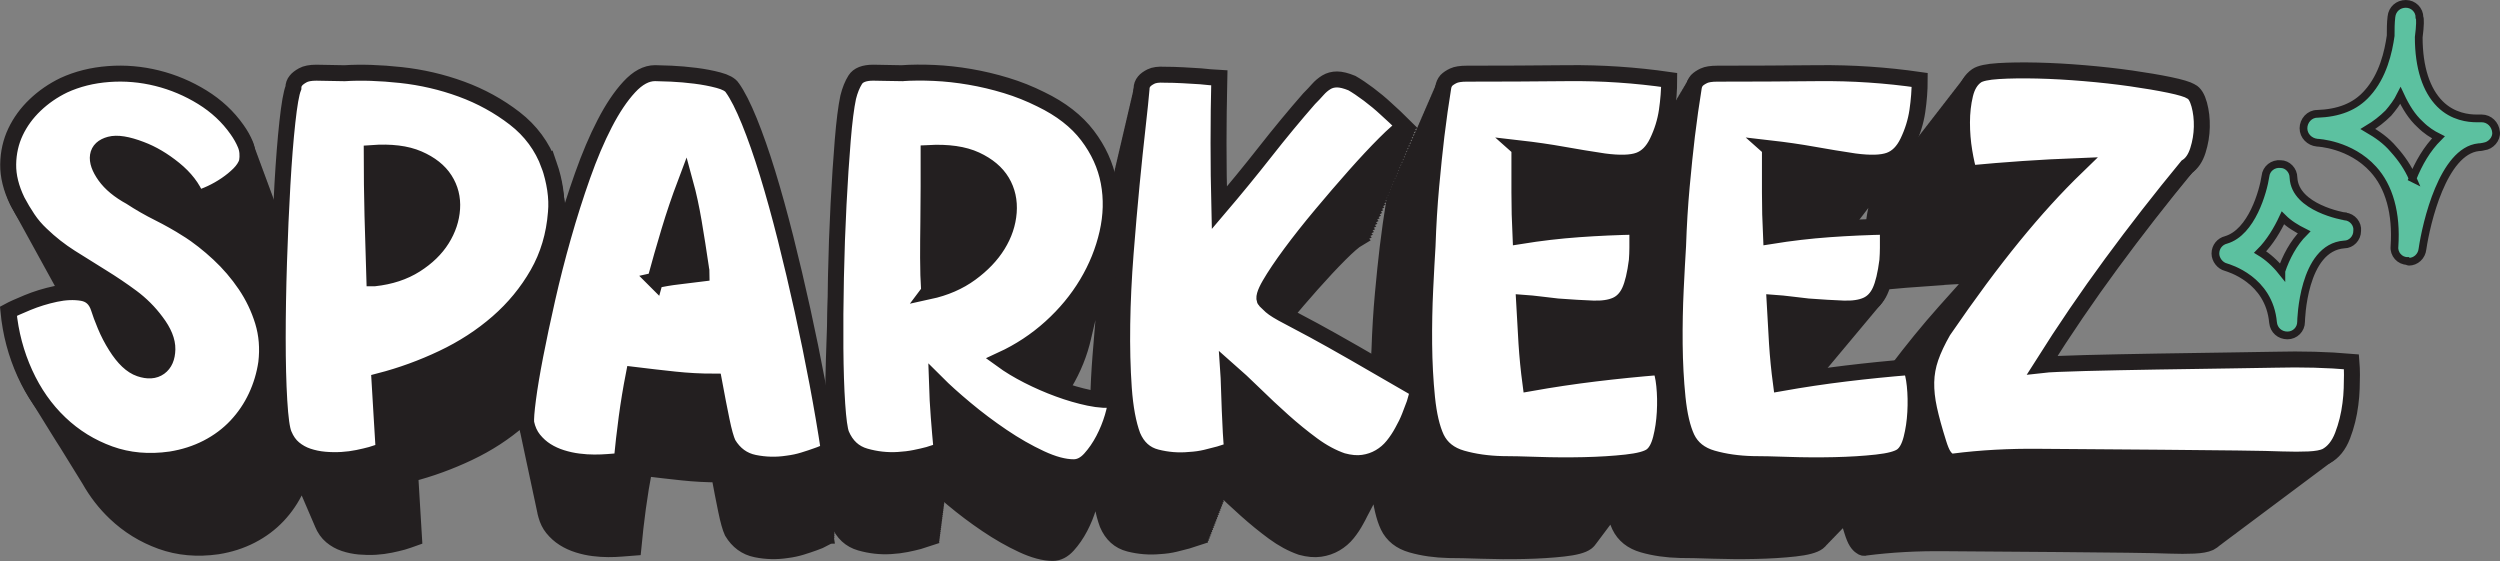 <svg xmlns="http://www.w3.org/2000/svg" id="Layer_2" data-name="Layer 2" viewBox="0 0 1451.37 325.95"><rect x="0" y="0" width="1451.37" height="325.95" fill="#808080" stroke="none"/><defs><style>      .cls-1 {        fill: #5cc1a0;      }      .cls-2 {        fill: #fff;        stroke-width: 9.27px;      }      .cls-2, .cls-3, .cls-4 {        stroke: #231f20;        stroke-miterlimit: 10;      }      .cls-3 {        fill: #231f20;        stroke-width: 9.04px;      }      .cls-4 {        fill: none;        stroke-width: 4.49px;      }    </style></defs><g id="Dieline"><g id="Sparkeez"><g><g><path class="cls-3" d="M479.43,311.22c-.06-.37-.12-.76-.18-1.13.07-.04.15-.07.22-.11-.06-.37-.12-.76-.18-1.13.07-.04.15-.07.22-.11-.06-.37-.12-.76-.18-1.13.07-.04.15-.07.22-.11-.06-.37-.12-.76-.18-1.13.07-.04.15-.07.22-.11-.06-.37-.12-.76-.18-1.13.07-.04.15-.07.22-.11-.06-.37-.12-.76-.18-1.13.07-.04.15-.07.22-.11-.06-.37-.12-.76-.18-1.13.07-.04.15-.07.22-.11-.06-.37-.12-.76-.18-1.13.07-.04.15-.07.22-.11-.06-.37-.12-.76-.18-1.13.07-.04.15-.07.22-.11-.06-.37-.12-.76-.18-1.13.07-.04.15-.07.22-.11-.06-.37-.12-.76-.18-1.13.07-.04.15-.07.22-.11-.06-.37-.12-.76-.18-1.13.07-.04.15-.07.22-.11-.06-.37-.12-.76-.18-1.13.07-.04.15-.07.22-.11-.06-.37-.12-.76-.18-1.13.07-.04.15-.07.22-.11-.06-.37-.12-.76-.18-1.13.07-.04.15-.07.22-.11-.06-.37-.12-.76-.18-1.13.07-.04.15-.07.22-.11-.06-.37-.12-.76-.18-1.13.07-.04.15-.07.22-.11-.06-.37-.12-.76-.18-1.13.07-.04.15-.07.22-.11-.06-.37-.12-.76-.18-1.13.07-.04.15-.07.22-.11-.06-.37-.12-.76-.18-1.13.07-.04.15-.07.22-.11-.06-.37-.12-.76-.18-1.13.07-.04.15-.07.22-.11-.06-.37-.12-.76-.18-1.13.07-.04.15-.07.22-.11-.06-.37-.12-.76-.18-1.13.07-.04.15-.07.22-.11-.06-.37-.12-.76-.18-1.13.07-.04.15-.07.22-.11-.06-.37-.12-.76-.18-1.13.07-.04.15-.07.22-.11-.06-.37-.12-.76-.18-1.13.07-.04.15-.07.22-.11-.06-.37-.12-.76-.18-1.13.07-.04.15-.07.22-.11-.06-.37-.12-.76-.18-1.13.07-.04.15-.07.22-.11-.06-.37-.12-.76-.18-1.13.07-.04.15-.07.22-.11-.06-.37-.12-.76-.18-1.13.07-.04.15-.07.22-.11-.06-.37-.12-.76-.18-1.13.07-.04.15-.07.22-.11-.06-.37-.12-.76-.18-1.13.07-.04.15-.07.22-.11-.06-.37-.12-.76-.18-1.13.07-.04.15-.07.22-.11-.06-.37-.12-.76-.18-1.13.07-.04.15-.07.22-.11-.06-.37-.12-.76-.18-1.13.07-.04.15-.07.22-.11-.06-.37-.12-.76-.18-1.13.07-.04.15-.07.22-.11-.06-.37-.12-.76-.18-1.13.07-.04.15-.07.22-.11-.06-.37-.12-.76-.18-1.13.07-.04.15-.07.22-.11-.06-.37-.12-.76-.18-1.13.07-.04.15-.07.22-.11-1.81-12.1-4.03-25.1-6.65-39.01-2.62-13.91-5.5-27.98-8.62-42.19-3.13-14.21-6.4-28.13-9.83-41.74-3.43-13.61-6.91-26.16-10.43-37.65-3.53-11.49-7.06-21.57-10.59-30.24-3.53-8.67-6.8-15.12-9.83-19.36-1.21-1.82-3.88-3.27-8.01-4.38-4.14-1.11-8.62-1.97-13.46-2.57-4.84-.61-9.48-1.01-13.91-1.21-4.44-.2-7.56-.3-9.37-.3-5.04,0-10.04,2.68-14.97,8.01-4.94,5.34-9.68,12.4-14.22,21.17-4.54,8.77-8.82,18.86-12.85,30.24-4.03,11.39-7.76,23.14-11.19,35.23-.05.18-.09.35-.14.52-.02-.17-.03-.33-.06-.5-.04-.29-.12-.57-.17-.85-.03-.22-.05-.44-.08-.67-.04-.29-.12-.57-.17-.86-.03-.22-.05-.44-.08-.67-.04-.29-.12-.57-.17-.85-.03-.22-.05-.44-.08-.67-.04-.29-.12-.57-.17-.86-.03-.22-.05-.44-.08-.67-.04-.29-.12-.57-.17-.85-.03-.23-.05-.44-.08-.67-.04-.29-.12-.57-.17-.86-.03-.22-.05-.44-.08-.67-.04-.29-.12-.57-.17-.85-.03-.22-.05-.44-.08-.67-.04-.29-.12-.57-.17-.85-.03-.22-.05-.44-.08-.67-.04-.29-.12-.57-.17-.85-.03-.22-.05-.44-.08-.67-.04-.29-.12-.57-.17-.86-.03-.22-.05-.44-.08-.67-.04-.29-.12-.57-.17-.85-.03-.23-.05-.44-.08-.67-.04-.29-.12-.57-.17-.85-.03-.22-.05-.44-.08-.67-.04-.29-.12-.57-.17-.85-.03-.22-.05-.44-.08-.67-.04-.29-.12-.57-.17-.86-.03-.22-.05-.44-.08-.67-.04-.29-.12-.57-.17-.85-.03-.23-.05-.44-.08-.67-.04-.29-.12-.57-.17-.85-.03-.22-.05-.44-.08-.67-.04-.29-.12-.57-.17-.85-.03-.22-.05-.44-.08-.67-.04-.29-.12-.57-.17-.86-.03-.22-.05-.44-.08-.67-.71-4.73-1.87-9.42-3.48-14.06-4.04-10.89-10.69-19.91-19.96-27.07-9.28-7.15-19.56-12.8-30.85-16.94-11.3-4.13-22.99-6.85-35.08-8.17-12.1-1.31-22.97-1.36-32.66-1.06-2.62.08-5.35-.05-8.17-.15-2.83-.1-5.55-.15-8.17-.15-3.43,0-6.05.51-7.86,1.51-1.82,1.01-3.12,2.03-3.93,3.03-1,1.22-1.51,2.62-1.51,4.23-1.21,3.03-2.37,9.63-3.48,19.81-1.11,10.18-2.07,22.28-2.87,36.29-.57,9.83-1.06,20.1-1.47,30.76-.08-.22-.14-.45-.23-.66-.04-.1-.1-.2-.15-.3-.14-.43-.27-.86-.43-1.27-.04-.1-.1-.2-.15-.3-.14-.43-.27-.86-.43-1.27-.04-.1-.1-.2-.15-.3-.14-.43-.27-.86-.43-1.27-.04-.1-.1-.2-.15-.3-.14-.43-.27-.86-.43-1.27-.04-.1-.1-.2-.15-.3-.14-.43-.27-.86-.43-1.27-.04-.1-.1-.2-.15-.3-.14-.43-.27-.86-.43-1.27-.04-.1-.1-.2-.15-.3-.14-.43-.27-.86-.43-1.27-.04-.1-.1-.2-.15-.3-.14-.43-.27-.86-.43-1.27-.04-.1-.1-.2-.15-.3-.14-.43-.27-.86-.43-1.27-.04-.1-.1-.2-.15-.3-.14-.43-.27-.86-.43-1.27-.04-.1-.1-.2-.15-.3-.14-.43-.27-.86-.43-1.27-.04-.1-.1-.2-.15-.3-.14-.42-.27-.86-.43-1.27-.04-.1-.1-.2-.15-.3-.14-.43-.27-.86-.43-1.27-.04-.1-.1-.2-.15-.3-.14-.42-.27-.86-.43-1.27-.04-.1-.1-.2-.15-.3-.14-.42-.27-.86-.43-1.27-.04-.1-.1-.2-.15-.3-.14-.42-.27-.86-.43-1.27-.04-.1-.1-.2-.15-.3-.14-.42-.27-.86-.43-1.27-.04-.1-.1-.2-.15-.3-.14-.43-.27-.86-.43-1.27-.04-.1-.1-.2-.15-.3-.14-.42-.27-.86-.43-1.27-.04-.1-.1-.2-.15-.3-.14-.42-.27-.86-.43-1.27-.04-.1-.1-.2-.15-.3-.14-.42-.27-.86-.43-1.27-.04-.1-.1-.2-.15-.3-.14-.42-.27-.86-.43-1.27-.04-.1-.1-.2-.15-.3-.14-.42-.27-.86-.43-1.27-.04-.1-.1-.2-.15-.3-.14-.42-.27-.86-.43-1.27-.04-.1-.1-.2-.15-.3-.14-.42-.27-.86-.43-1.27-.04-.1-.1-.2-.15-.3-.14-.42-.27-.86-.43-1.27-.04-.1-.1-.2-.15-.3-.14-.42-.27-.86-.43-1.27-.04-.1-.1-.2-.15-.3-.14-.42-.27-.86-.43-1.27-.04-.1-.1-.2-.15-.3-.14-.42-.27-.86-.43-1.27-.04-.1-.1-.2-.15-.3-.14-.42-.27-.86-.43-1.27-.04-.1-.1-.2-.15-.3-.14-.42-.27-.86-.43-1.27-.04-.1-.1-.2-.15-.3-.14-.42-.27-.86-.43-1.27-.04-.1-.1-.2-.15-.3-.14-.42-.27-.86-.43-1.27-.04-.1-.1-.2-.15-.3-.14-.42-.27-.86-.43-1.27-1.21-2.92-2.82-5.79-4.84-8.62-5.25-7.46-11.94-13.71-20.11-18.75-8.17-5.04-16.89-8.72-26.16-11.04-9.28-2.31-18.66-3.12-28.13-2.42-9.48.71-18.18,2.8-26.01,6.5-6.28,2.97-11.8,6.86-16.63,11.49-4.84,4.64-8.62,9.83-11.34,15.58-2.72,5.75-4.13,12-4.23,18.75-.1,6.76,1.66,13.86,5.29,21.32.23.43.49.86.73,1.29.04.07.06.15.1.22.23.43.49.86.73,1.29.04.07.06.14.1.22.23.43.49.86.73,1.29.04.07.06.14.1.22.23.43.49.86.73,1.29.04.07.06.15.1.22.23.43.49.86.73,1.29.04.07.06.14.1.22.23.43.49.86.73,1.29.04.07.06.15.1.22.23.43.49.86.73,1.29.04.07.06.15.1.22.23.43.49.86.73,1.29.04.07.06.15.1.22.23.43.49.86.73,1.29.04.07.06.15.1.22.23.43.49.86.73,1.29.04.07.06.15.1.22.23.43.49.86.73,1.29.04.07.06.15.1.22.23.43.49.86.73,1.29.04.07.06.14.1.22.23.43.49.86.73,1.29.04.07.06.14.1.22.23.43.49.86.73,1.29.04.07.06.15.1.22.23.43.49.86.73,1.29.04.07.06.15.1.22.23.43.49.86.73,1.29.04.07.06.14.1.22.23.43.49.86.73,1.29.04.07.06.15.1.22.23.43.49.86.73,1.29.04.07.06.15.1.22.23.43.49.86.73,1.29.04.07.06.15.1.22.23.43.49.86.73,1.29.04.07.06.15.1.22.23.43.49.86.73,1.29.04.07.06.14.1.22.23.43.49.86.73,1.29.04.07.06.14.1.22.23.43.49.86.73,1.29.04.07.06.14.1.22.23.43.49.86.73,1.29.04.07.06.15.1.22.23.43.49.86.73,1.29.04.07.06.15.1.22.23.43.49.86.73,1.29.04.07.06.15.1.22.23.43.49.86.73,1.29.04.07.06.15.1.22.23.43.49.86.73,1.29.04.07.06.15.1.22.23.43.49.86.73,1.29.04.07.06.15.1.22.23.43.49.86.73,1.29.04.07.06.15.1.22.23.43.49.86.73,1.29.04.07.06.15.1.22.23.43.49.86.73,1.29.04.07.06.14.1.22.24.45.51.89.75,1.34.03.06.05.11.07.17.24.45.51.89.75,1.34.03.06.05.11.07.17.24.45.51.89.75,1.34.03.06.05.11.07.17,0,.02.02.04.03.05-2.22.15-4.5.44-6.88.95-5.65,1.21-11.04,2.87-16.18,4.99-5.14,2.12-8.82,3.78-11.04,4.99,1.21,12.7,4.38,24.7,9.53,35.99,1.99,4.38,4.24,8.51,6.72,12.39.27.43.53.87.81,1.3.27.43.53.87.81,1.3.27.43.53.87.8,1.3.27.44.53.88.81,1.31.27.43.53.87.81,1.3.27.43.53.87.81,1.3.27.44.53.87.81,1.3.27.43.53.87.8,1.3.27.44.53.88.81,1.31.27.43.53.87.8,1.3.27.44.53.87.81,1.3.27.43.53.87.81,1.3.27.43.53.87.8,1.3.27.44.53.88.81,1.31.27.43.53.87.81,1.3.27.43.53.87.81,1.3.27.43.53.87.81,1.3.27.43.53.87.81,1.3.51.83,1.04,1.65,1.57,2.45.23.4.5.76.74,1.16.26.45.55.86.81,1.31.26.45.55.86.81,1.31.26.45.55.86.81,1.31.26.45.55.86.81,1.31.26.45.55.87.81,1.31.26.45.55.86.81,1.31.26.45.55.86.81,1.31.26.45.55.86.81,1.31.26.45.55.86.81,1.31.26.45.55.86.81,1.31.26.45.55.86.81,1.31.26.45.55.86.81,1.31.26.45.55.86.81,1.31.26.45.55.86.81,1.31.26.45.55.86.81,1.31.26.45.55.86.81,1.31,4.14,7.32,9.13,13.77,14.98,19.33,7.74,7.38,16.66,12.88,26.74,16.52,10.08,3.64,21,4.62,32.76,2.94,7.09-1.12,13.63-3.22,19.6-6.3,5.97-3.08,11.15-6.95,15.54-11.62,4.38-4.66,7.93-9.89,10.64-15.68,1.18-2.53,2.17-5.13,3.01-7.77.03.07.05.17.08.23.11.27.25.51.37.77.06.16.11.34.17.48.11.27.25.51.37.78.06.16.11.34.17.48.11.27.25.51.37.77.06.16.11.35.17.49.11.27.25.51.37.77.06.16.11.35.17.48.11.27.25.51.37.78.06.16.11.34.17.48.11.27.25.51.37.78.06.16.11.34.17.48.11.27.25.51.37.77.06.16.11.35.17.49.11.27.25.51.37.78.06.16.11.35.17.48.11.27.25.51.37.78.06.16.11.34.17.48.11.27.25.51.37.77.06.16.11.35.17.49.11.27.25.51.37.78.06.16.11.34.17.48.11.27.25.51.37.78.06.16.11.34.17.48.11.27.25.51.37.77.06.16.11.34.17.48.11.27.25.51.37.77.06.16.11.35.17.49.11.27.25.51.37.77.06.16.11.34.17.48.11.27.25.51.37.78.06.16.11.34.17.48.11.27.25.51.37.77.06.16.11.35.17.48.11.27.25.51.37.78.06.16.11.34.17.48.11.27.25.51.37.77.06.16.11.35.17.48.11.27.25.51.37.78.06.16.11.34.17.48.11.27.25.51.37.77.06.16.11.35.17.48.11.26.24.5.36.75.06.17.12.36.18.51,1.3,3.18,3.08,5.7,5.32,7.56,2.24,1.87,4.76,3.27,7.56,4.2,2.8.94,5.74,1.54,8.82,1.82,3.08.28,6.21.33,9.38.14,2.98-.18,5.83-.56,8.54-1.12,2.7-.56,5.08-1.12,7.14-1.68,2.42-.74,4.66-1.49,6.72-2.24-.37-6.16-.75-12.32-1.12-18.48-.38-6.16-.75-12.41-1.12-18.76,11.57-2.98,22.86-7.09,33.88-12.32,11.01-5.22,20.86-11.62,29.54-19.18,1.5-1.31,2.9-2.7,4.31-4.08-.35,3.34-.47,5.73-.26,7.13.06.42.19.81.27,1.21,0,.02,0,.04,0,.06.06.42.19.81.27,1.21,0,.02,0,.04,0,.06.06.42.19.81.28,1.21,0,.02,0,.04,0,.06.06.42.19.81.27,1.21,0,.02,0,.04,0,.06.06.42.19.81.27,1.21,0,.02,0,.04,0,.06.06.42.19.81.27,1.21,0,.02,0,.04,0,.06.06.42.19.81.27,1.21,0,.02,0,.04,0,.06.06.42.19.81.27,1.21,0,.02,0,.04,0,.06.06.42.19.81.27,1.21,0,.02,0,.04,0,.06.06.42.19.81.27,1.21,0,.02,0,.04,0,.06.06.42.19.81.27,1.21,0,.02,0,.04,0,.06.06.42.19.81.27,1.21,0,.02,0,.04,0,.06.06.42.19.81.27,1.21,0,.02,0,.04,0,.06.06.42.19.81.27,1.21,0,.02,0,.04,0,.06.06.42.19.81.27,1.21,0,.02,0,.04,0,.06.06.42.19.81.27,1.21,0,.02,0,.04,0,.06.06.42.19.81.27,1.21,0,.02,0,.04,0,.06.06.42.19.81.28,1.21,0,.02,0,.04,0,.06.06.42.19.81.27,1.21,0,.02,0,.04,0,.06.06.42.19.81.27,1.21,0,.02,0,.04,0,.06.06.42.19.81.27,1.21,0,.02,0,.04,0,.06.06.42.19.81.27,1.21,0,.02,0,.04,0,.06.06.42.19.81.27,1.21,0,.02,0,.04,0,.06.06.42.19.81.27,1.21,0,.02,0,.04,0,.06.06.42.19.81.28,1.21,0,.02,0,.04,0,.06.06.42.19.81.27,1.21,0,.02,0,.04,0,.06.06.42.19.81.27,1.21,0,.02,0,.04,0,.06.06.42.19.81.27,1.21,0,.02,0,.04,0,.06.06.42.18.81.27,1.21,0,.02,0,.04,0,.06.06.42.18.81.27,1.21,0,.02,0,.04,0,.06.06.42.18.81.27,1.21,0,.02,0,.04,0,.06.06.42.19.81.28,1.21,0,.02,0,.04,0,.06.06.42.18.81.27,1.21,0,.02,0,.04,0,.06.06.42.18.81.27,1.21,0,.02,0,.04,0,.06.06.42.18.81.27,1.21,0,.02,0,.04,0,.06.06.42.18.81.27,1.21,0,.02,0,.04,0,.06.06.42.18.81.27,1.21,0,.02,0,.04,0,.06.06.42.18.81.27,1.21,0,.02,0,.04,0,.06.06.42.18.81.27,1.21,0,.02,0,.04,0,.06.06.43.19.82.28,1.23,0,.01,0,.03,0,.05.02.08.04.15.06.22.11.47.22.95.37,1.39.79,2.84,1.99,5.3,3.64,7.35,1.96,2.43,4.2,4.44,6.72,6.02,2.52,1.59,5.27,2.85,8.26,3.78,2.98.94,5.97,1.59,8.96,1.96,2.98.37,5.83.56,8.54.56,2.71,0,5.18-.09,7.42-.28,2.42-.18,4.85-.37,7.28-.56.74-7.84,1.63-15.59,2.66-23.24,1.03-7.65,2.29-15.31,3.78-22.96,7.65.94,14.98,1.78,21.98,2.52,7,.75,14.05,1.12,21.15,1.12,1.49,8.03,2.84,14.98,4.06,20.86,1.21,5.88,2.38,10.04,3.5,12.46,3.36,5.6,8.02,9.01,14,10.22,5.98,1.22,11.95,1.36,17.92.42,2.98-.37,5.83-.98,8.54-1.82,2.7-.84,5.08-1.63,7.14-2.38,2.24-.74,4.38-1.68,6.44-2.8-.06-.37-.12-.76-.18-1.13.07-.04.15-.07.22-.11ZM74.25,210.29c-.08-.18-.17-.34-.26-.51,3.19,2.01,6.38,4,9.57,5.98-.58-.15-1.14-.24-1.75-.45-2.56-.87-5.08-2.56-7.55-5.03Z"></path><path class="cls-3" d="M1363.6,226.81c.1-3.02.15-5.64.15-7.86,0-2.62-.11-5.14-.3-7.56-13.91-1.21-28.69-1.61-44.31-1.21-15.63.4-121.08,1.41-134.79,3.02,12.7-20.16,26.06-39.77,40.07-58.82,13.52-18.39,27.58-36.44,42.14-54.18.47-.42.91-.9,1.34-1.41.53-.46,1.03-.98,1.51-1.55,2.17-1.88,3.89-4.62,5.07-8.34,1.41-4.43,2.17-8.97,2.27-13.61.1-4.64-.4-8.97-1.51-13.01-1.11-4.03-2.71-6.48-4.69-7.56-2.06-1.13-6.2-2.47-12.55-3.78-6.35-1.31-13.76-2.57-22.23-3.78-8.47-1.21-17.5-2.22-27.07-3.02-9.58-.8-18.65-1.31-27.22-1.51-8.57-.2-16.08-.1-22.53.3-6.45.41-10.69,1.31-12.7,2.72-1.32.9-2.42,2.11-3.4,3.48-.47.49-.87,1.07-1.27,1.64-.47.49-.87,1.07-1.27,1.64-.46.49-.87,1.07-1.27,1.64-.47.49-.87,1.07-1.27,1.64-.47.49-.87,1.07-1.27,1.64-.47.49-.87,1.07-1.27,1.64-.47.49-.87,1.07-1.27,1.64-.46.49-.87,1.07-1.27,1.64-.47.49-.87,1.07-1.27,1.64-.47.49-.87,1.07-1.27,1.64-.46.49-.87,1.07-1.27,1.64-.47.49-.87,1.07-1.27,1.64-.47.49-.87,1.07-1.27,1.64-.47.49-.87,1.07-1.27,1.64-.47.49-.87,1.07-1.27,1.64-.47.49-.87,1.07-1.27,1.64-.47.49-.87,1.07-1.27,1.64-.47.49-.87,1.07-1.27,1.64-.47.49-.87,1.07-1.27,1.64-.47.49-.87,1.07-1.27,1.64-.47.49-.87,1.07-1.27,1.64-.47.49-.87,1.07-1.27,1.64-.47.49-.87,1.07-1.27,1.64-.47.49-.87,1.07-1.27,1.64-.47.49-.87,1.07-1.27,1.64-.47.49-.87,1.07-1.27,1.64-.47.49-.87,1.07-1.27,1.64-.47.49-.87,1.07-1.27,1.64-.47.49-.87,1.07-1.27,1.64-.47.49-.87,1.07-1.27,1.64-.47.49-.87,1.06-1.27,1.64-.47.49-.87,1.07-1.27,1.64-.47.49-.87,1.06-1.27,1.64-.47.49-.87,1.06-1.27,1.64-.47.49-.87,1.06-1.27,1.64-.47.49-.87,1.06-1.27,1.64-.47.49-.87,1.06-1.27,1.64-.47.49-.87,1.06-1.27,1.64-.47.49-.87,1.06-1.27,1.64-1.94,2.04-3.35,4.83-4.2,8.38-.89,3.72-1.41,7.66-1.59,11.8-6.3.18-12.55.46-18.75.83.32-.42.66-.82.97-1.28.41-.51.82-1,1.2-1.57.41-.51.82-1,1.2-1.57.41-.51.82-1,1.2-1.57.41-.51.82-1,1.2-1.57.41-.51.82-1,1.2-1.57.41-.51.82-1,1.2-1.57.41-.51.82-1,1.2-1.57.41-.51.82-1,1.2-1.57.41-.51.82-1,1.2-1.57.41-.51.82-1,1.2-1.57.41-.51.82-1,1.2-1.57.41-.51.82-1,1.2-1.57.41-.51.82-1,1.2-1.57.41-.51.82-1,1.2-1.57.41-.51.82-1,1.2-1.57.41-.51.82-1,1.2-1.57.41-.51.82-1,1.2-1.57.41-.51.82-1,1.2-1.57.41-.51.82-1,1.2-1.57.41-.51.82-1,1.2-1.57.41-.51.82-1,1.2-1.57.41-.51.82-1,1.2-1.57.41-.51.82-1,1.2-1.57.41-.51.82-1,1.2-1.57.41-.51.82-1,1.2-1.57.24-.3.5-.56.72-.88.46-.54.91-1.11,1.34-1.72.41-.49.81-1.01,1.2-1.56,1.29-1.54,2.45-3.35,3.47-5.46,2.82-5.85,4.69-11.84,5.6-18,.91-6.15,1.36-12.15,1.36-17.99-19.56-2.82-39.12-4.13-58.67-3.93-19.56.2-39.12.3-58.67.3-3.43,0-6,.41-7.71,1.21-1.72.81-3.12,1.67-4.09,2.72-.54.59-.95,1.27-1.25,1.99-.4.5-.73,1.05-.97,1.64-.4.5-.73,1.05-.97,1.64-.4.5-.73,1.05-.97,1.64-.4.5-.73,1.05-.98,1.64-.4.5-.73,1.05-.97,1.64-.4.5-.73,1.05-.97,1.64-.4.5-.73,1.05-.97,1.64-.4.5-.73,1.05-.97,1.64-.4.5-.73,1.05-.97,1.64-.4.5-.73,1.05-.97,1.64-.4.5-.73,1.05-.97,1.64-.4.5-.73,1.05-.97,1.64-.4.5-.73,1.05-.97,1.64-.4.5-.73,1.04-.97,1.64-.4.5-.74,1.05-.97,1.64-.4.5-.74,1.05-.97,1.64-.4.5-.74,1.05-.97,1.64-.4.5-.74,1.04-.97,1.64-.4.5-.74,1.04-.97,1.64-.4.5-.74,1.05-.97,1.64-.4.5-.74,1.04-.98,1.64-.4.5-.74,1.04-.97,1.64-.41.5-.74,1.04-.97,1.64-.41.5-.74,1.04-.97,1.64-.41.5-.74,1.05-.98,1.64-.41.5-.74,1.04-.97,1.64-.41.5-.74,1.04-.97,1.64-.41.5-.74,1.04-.97,1.64-.41.5-.74,1.04-.97,1.64-.41.5-.74,1.04-.97,1.64-.41.5-.74,1.04-.97,1.64-.41.5-.74,1.04-.97,1.64-.41.5-.74,1.04-.97,1.64-.41.5-.74,1.04-.97,1.64-.41.5-.74,1.04-.97,1.64-.41.5-.74,1.04-.98,1.64-.41.5-.74,1.04-.97,1.64-.41.5-.74,1.04-.97,1.64-.44.53-.78,1.13-1.02,1.77-.77,1.04-1.28,2.2-1.44,3.54-.81,4.94-1.57,10.11-2.3,15.47-3.11.1-6.24.17-9.33.31.06-.1.12-.21.18-.31.33-.48.62-1.04.93-1.57.33-.48.62-1.04.93-1.57.33-.48.62-1.04.93-1.57.33-.48.62-1.04.93-1.57.33-.48.62-1.04.93-1.57.33-.48.62-1.04.93-1.57.33-.48.62-1.04.93-1.57.33-.48.62-1.04.93-1.57.33-.48.62-1.04.93-1.57.33-.48.62-1.04.93-1.57.33-.48.62-1.04.93-1.57.33-.48.62-1.04.93-1.57.33-.48.62-1.04.93-1.57.33-.48.62-1.04.93-1.57.33-.48.62-1.04.93-1.57.33-.48.62-1.04.93-1.56.33-.48.62-1.05.93-1.57.33-.48.62-1.04.93-1.57.33-.48.62-1.04.93-1.57.33-.48.62-1.04.93-1.57.33-.48.62-1.04.93-1.57.33-.48.62-1.04.93-1.56.33-.48.62-1.05.93-1.57.33-.48.62-1.05.93-1.57.33-.48.62-1.04.93-1.56.33-.48.62-1.05.93-1.57.32-.46.6-1.01.9-1.51.53-.76,1.03-1.58,1.51-2.45.32-.5.63-1.02.93-1.57.6-.94,1.17-1.93,1.69-3.01,2.82-5.85,4.69-11.84,5.6-18,.91-6.15,1.36-12.15,1.36-18-19.56-2.82-39.12-4.13-58.67-3.93-19.56.2-39.12.3-58.67.3-3.43,0-6,.41-7.71,1.21-1.72.81-3.12,1.67-4.09,2.72-.71.78-1.17,1.69-1.47,2.69-.3.51-.53,1.06-.7,1.63-.3.51-.53,1.06-.71,1.64-.3.51-.53,1.06-.7,1.63-.31.51-.53,1.06-.71,1.64-.31.51-.53,1.06-.71,1.64-.31.51-.53,1.06-.71,1.63-.31.51-.53,1.06-.71,1.64-.31.51-.53,1.06-.71,1.64-.31.51-.53,1.06-.71,1.64-.31.51-.53,1.06-.71,1.63-.31.51-.53,1.06-.71,1.64-.31.51-.53,1.06-.7,1.63-.31.51-.53,1.06-.71,1.64-.31.51-.53,1.06-.71,1.64-.31.51-.53,1.06-.71,1.64-.31.51-.53,1.06-.71,1.63-.31.51-.53,1.06-.71,1.64-.31.51-.53,1.06-.71,1.64-.31.51-.53,1.06-.7,1.63-.31.51-.53,1.06-.71,1.64-.31.51-.53,1.06-.71,1.64-.31.51-.53,1.06-.71,1.64-.31.51-.53,1.06-.7,1.63-.31.51-.53,1.06-.71,1.63-.31.51-.53,1.06-.71,1.64-.31.51-.53,1.06-.71,1.63-.31.51-.53,1.06-.7,1.63-.31.51-.53,1.06-.71,1.64-.31.51-.53,1.06-.71,1.64-.31.51-.53,1.06-.7,1.63-.31.51-.53,1.06-.71,1.64-.31.51-.53,1.06-.71,1.64-.31.51-.53,1.06-.71,1.64-.31.51-.53,1.06-.71,1.63-.31.51-.53,1.06-.71,1.64-.31.51-.53,1.06-.71,1.64-.31.51-.54,1.06-.71,1.64-.31.51-.54,1.06-.71,1.64-.38.61-.64,1.29-.82,2.01-.44.81-.77,1.67-.89,2.64-1.31,8.03-2.52,16.62-3.64,25.76-.94,7.84-1.87,16.85-2.8,27.02-.94,10.18-1.59,20.86-1.96,32.06-.21,3.37-.44,7.36-.68,11.85-5.21-3.01-9.95-5.74-14.16-8.15-9.68-5.54-17.59-9.98-23.74-13.31-6.15-3.33-10.79-5.79-13.91-7.41-1.1-.57-2.08-1.08-2.99-1.58,5.59-6.65,11.07-13.03,16.42-19.07,5.88-6.62,11.25-12.36,16.1-17.22,4.85-4.85,8.4-7.93,10.64-9.24-.23-.23.26-1.35.66-1.59-.23-.23.26-1.35.66-1.59-.23-.23.26-1.35.66-1.59-.23-.23.26-1.35.66-1.59-.23-.23.26-1.35.66-1.59-.23-.23.26-1.35.66-1.59-.23-.23.26-1.35.66-1.59-.23-.23.26-1.35.66-1.59-.23-.23-.47-.45-.7-.68.49-.35.96-.67,1.37-.91-.23-.23-.47-.45-.7-.68.49-.35.96-.67,1.37-.91-.23-.23-.47-.45-.7-.68.49-.35.96-.67,1.37-.91-.23-.23-.47-.45-.7-.68.49-.35.96-.67,1.37-.91-.23-.23-.47-.45-.7-.68.49-.35.96-.67,1.37-.91-.23-.23-.47-.45-.7-.68.49-.35.96-.67,1.37-.91-.23-.23-.47-.45-.7-.68.49-.35.96-.67,1.37-.91-.23-.23-.47-.45-.7-.68.49-.35.96-.67,1.37-.91-.23-.23-.47-.45-.7-.68.49-.35.96-.67,1.37-.91-.23-.23-.47-.45-.7-.68.49-.35.96-.67,1.37-.91-.23-.23-.47-.45-.7-.68.49-.35.96-.67,1.37-.91-.23-.23-.47-.45-.7-.68.49-.35.96-.67,1.37-.91-.23-.23-.47-.45-.7-.68.49-.35.96-.67,1.37-.91-.23-.23-.47-.45-.7-.68.49-.35.96-.67,1.37-.91-.23-.23-.47-.45-.7-.68.49-.35.96-.67,1.37-.91-.23-.23-.47-.45-.71-.68.49-.35.96-.67,1.37-.91-.23-.23-.47-.45-.71-.68.49-.35.96-.67,1.37-.91-.23-.23-.47-.45-.71-.68.49-.35.96-.67,1.37-.91-.23-.23-.47-.45-.71-.68.49-.35.96-.67,1.37-.91-.23-.23-.47-.45-.71-.68.49-.35.96-.67,1.37-.91-.23-.23-.47-.45-.71-.68.49-.35.96-.67,1.37-.91-.23-.23-.47-.45-.71-.68.49-.35.96-.67,1.37-.91-.23-.23-.47-.45-.71-.68.49-.35.96-.67,1.37-.91-.23-.23-.47-.45-.71-.68.49-.35.96-.67,1.37-.91-.23-.23-.47-.45-.71-.68.49-.35.96-.67,1.37-.91-.23-.23-.47-.45-.71-.68.49-.35.96-.67,1.37-.91-.23-.23-.47-.45-.71-.68.49-.35.96-.67,1.37-.91-.23-.23-.47-.45-.71-.68.49-.35.96-.67,1.37-.91-.23-.23-.47-.45-.71-.68.49-.35.96-.67,1.37-.91-.23-.23-.47-.45-.71-.68.49-.35.96-.67,1.37-.91-.23-.23-.47-.45-.71-.68.49-.35.96-.67,1.37-.91-.23-.24-.47-.45-.71-.68.49-.35.96-.67,1.37-.91-3.63-3.63-7.3-7.01-10.88-10.28-3.06-2.79-6.35-5.6-9.98-8.32-3.63-2.72-6.76-5.07-9.68-6.5-3.33-1.63-6.3-2.12-8.62-2.12-2.32,0-4.39.56-6.2,1.66-1.82,1.11-3.48,2.52-4.99,4.24-1.51,1.71-3.17,3.48-4.99,5.29-8.47,9.68-16.94,19.91-25.4,30.7-8.47,10.79-17.34,21.62-26.62,32.51-.6-25-.6-50.1,0-75.31-3.63-.2-7.25-.59-10.89-.91-3.22-.28-6.65-.4-10.28-.61-3.63-.2-7.16-.2-10.59-.3-3.43-.1-6.05.15-7.86,1.06-1.81.91-3.12,1.87-3.93,2.87-.84,1.03-1.27,2.19-1.43,3.48-.19.52-.31,1.06-.38,1.63-.19.52-.31,1.06-.38,1.63-.19.52-.31,1.06-.38,1.63-.19.52-.31,1.06-.38,1.63-.19.52-.31,1.06-.38,1.63-.19.52-.31,1.06-.38,1.63-.19.52-.31,1.06-.38,1.63-.19.52-.31,1.06-.38,1.63-.19.52-.31,1.06-.38,1.63-.19.52-.31,1.06-.38,1.63-.19.52-.31,1.06-.38,1.63-.19.52-.31,1.06-.38,1.63-.19.52-.31,1.06-.38,1.63-.19.52-.31,1.06-.38,1.63-.19.52-.31,1.06-.38,1.63-.19.52-.31,1.06-.38,1.63-.19.52-.31,1.06-.38,1.63-.19.52-.31,1.06-.38,1.63-.19.52-.31,1.06-.38,1.63-.19.52-.31,1.06-.38,1.63-.19.52-.31,1.06-.38,1.63-.19.52-.31,1.06-.38,1.63-.19.52-.31,1.06-.38,1.63-.19.52-.31,1.06-.38,1.63-.19.51-.31,1.06-.38,1.63-.19.51-.31,1.06-.38,1.63-.19.51-.31,1.06-.38,1.63-.19.51-.31,1.06-.38,1.63-.19.51-.31,1.06-.38,1.63-.19.51-.31,1.06-.38,1.63-.19.51-.31,1.06-.38,1.63-.19.51-.31,1.06-.38,1.63-.19.51-.31,1.06-.38,1.63-.19.51-.31,1.06-.38,1.63-.19.51-.31,1.06-.38,1.63-.19.51-.31,1.06-.38,1.63-.19.51-.31,1.06-.38,1.63-.19.51-.31,1.06-.38,1.63-.19.49-.3,1.01-.37,1.56-.29.72-.45,1.49-.45,2.33-.38,4.48-1.08,11.25-2.1,20.3-1.03,9.06-2.1,19.37-3.22,30.94-1.12,11.58-2.2,23.9-3.22,36.97-.71,9.02-1.14,17.8-1.45,26.47-1.68-.2-3.39-.46-5.18-.83-5.53-1.16-11.21-2.8-17.01-4.91,1-1.48,2.01-2.96,2.93-4.49,5.13-8.58,8.77-17.59,10.92-27.02.06-.27.11-.55.17-.82.05-.22.13-.44.18-.66.06-.27.11-.54.17-.82.05-.22.13-.44.18-.66.06-.27.11-.55.17-.82.05-.22.13-.44.18-.66.06-.27.11-.55.17-.82.05-.22.13-.43.18-.66.06-.27.11-.54.17-.82.05-.22.13-.44.18-.66.06-.27.11-.55.17-.82.05-.22.13-.44.18-.66.06-.27.11-.55.17-.82.05-.22.13-.44.18-.66.06-.27.11-.54.17-.82.05-.22.13-.44.18-.66.06-.27.11-.54.17-.82.05-.22.13-.44.18-.66.06-.27.11-.55.17-.82.05-.22.13-.44.18-.66.06-.27.11-.54.17-.82.05-.22.13-.44.18-.66.06-.27.11-.55.17-.82.05-.22.13-.43.18-.66.06-.27.11-.55.17-.82.05-.22.13-.44.18-.66.06-.27.11-.54.17-.82.05-.22.13-.44.18-.66.06-.27.11-.55.17-.82.05-.22.13-.43.18-.66.06-.27.11-.55.17-.82.05-.22.13-.44.18-.66.06-.27.11-.54.17-.82.05-.22.13-.44.18-.66.06-.27.11-.55.17-.82.05-.22.13-.43.18-.66.06-.27.11-.55.17-.82.05-.22.13-.44.18-.66.06-.27.11-.55.17-.82.05-.22.13-.44.18-.66.06-.27.11-.54.17-.82.05-.22.13-.44.18-.66.06-.27.11-.55.17-.82.05-.22.13-.44.18-.66.06-.27.11-.55.17-.82.05-.22.13-.43.18-.66.06-.27.11-.54.17-.82.05-.22.13-.44.18-.66.06-.27.11-.55.17-.82.05-.22.13-.43.18-.66.06-.27.11-.55.17-.82.05-.22.13-.44.18-.66.06-.27.11-.54.17-.82.05-.22.13-.44.18-.66.06-.27.11-.54.17-.82.05-.22.13-.44.18-.66.06-.27.11-.55.17-.82.05-.22.13-.44.18-.66.06-.27.11-.54.17-.82.05-.22.13-.44.18-.66.06-.27.11-.55.17-.82.05-.22.13-.43.18-.66.06-.27.11-.55.17-.82.05-.22.13-.44.18-.66.06-.27.11-.54.17-.82.05-.22.13-.44.18-.66.06-.27.11-.55.17-.82.05-.22.13-.44.18-.66.06-.27.11-.55.17-.82.05-.22.13-.44.18-.66.06-.27.11-.55.17-.82.05-.22.13-.44.18-.66.06-.27.11-.54.17-.82.05-.22.13-.44.18-.66.06-.27.11-.55.17-.82.05-.22.13-.43.18-.66.06-.27.11-.55.17-.82.05-.22.13-.44.18-.66.06-.27.11-.54.17-.82.05-.22.13-.44.18-.66,2.32-10.18,2.57-20.06.76-29.64-1.81-9.58-5.9-18.55-12.25-26.92-6.35-8.37-15.38-15.37-27.07-21.02-6.45-3.22-13.16-5.9-20.11-8.01-6.95-2.12-13.96-3.78-21.02-4.99-7.06-1.21-13.97-1.97-20.72-2.27-6.76-.3-13.05-.05-18.9.15-2.62.09-5.35-.05-8.17-.15-2.83-.1-5.55-.15-8.17-.15-5.25,0-8.73,1.36-10.44,4.08-1.71,2.72-3.14,6.09-4.08,10.13-1.3,5.62-2.27,14.02-3.17,25.1-.91,11.09-1.72,23.44-2.42,37.05-.36,6.99-.67,14.12-.93,21.38-.02.49-.04.97-.05,1.46-.02.5-.04.99-.05,1.49-.02.48-.04.96-.05,1.44-.02.49-.04.98-.05,1.47-.02.5-.04.99-.05,1.49-.02.48-.04.96-.05,1.45-.02.49-.04.98-.05,1.47-.02.5-.04.99-.05,1.49-.02.48-.04.96-.05,1.44-.02.49-.04.98-.05,1.47-.02.5-.04.99-.05,1.49-.02.48-.04.96-.05,1.44-.02.49-.04.98-.05,1.47-.02.5-.04.99-.05,1.49-.02.48-.04.96-.05,1.44-.02.49-.04.98-.05,1.47-.02.5-.04.99-.05,1.49-.02.48-.04.96-.05,1.45-.02.49-.04.98-.05,1.47-.02.5-.04.99-.05,1.49-.02.48-.04.96-.05,1.44-.02.49-.04.98-.05,1.47-.02.49-.04.98-.05,1.47-.02.5-.04.99-.05,1.49-.02.48-.04.96-.05,1.44-.02.49-.04.98-.05,1.47-.02.5-.04.99-.05,1.49-.02.48-.04.96-.05,1.45-.02.49-.04.98-.05,1.47-.02.5-.04.99-.05,1.49-.02.48-.04.96-.05,1.45-.02.49-.04.98-.05,1.47-.02.59-.04,1.19-.06,1.79-.01.41-.03.83-.04,1.24-.02.49-.04.98-.05,1.47-.02.49-.04.98-.05,1.48-.02.49-.04.97-.05,1.46-.02.49-.04.98-.05,1.47-.02.49-.04.98-.05,1.48-.25,6.79-.45,13.69-.59,20.73-.28,13.54-.37,26.14-.28,37.8.1,11.67.42,21.7.98,30.1.56,8.4,1.31,13.82,2.24,16.24,2.61,6.16,6.86,10.08,12.74,11.76,5.88,1.68,11.8,2.34,17.78,1.96,3.17-.18,6.16-.56,8.96-1.12,2.8-.56,5.22-1.12,7.28-1.68,2.42-.74,4.76-1.49,7-2.24-.04-.38-.06-.77-.1-1.15.09-.03.18-.06.26-.09-.04-.38-.06-.77-.1-1.15.09-.03.18-.06.26-.09-.04-.38-.06-.77-.1-1.15.09-.03.18-.06.26-.09-.04-.38-.06-.77-.1-1.15.09-.03.18-.06.26-.09-.04-.38-.06-.77-.1-1.15.09-.03.18-.06.26-.09-.04-.38-.06-.77-.1-1.15.09-.03.18-.06.26-.09-.04-.38-.06-.77-.1-1.15.09-.03.18-.06.26-.09-.04-.38-.06-.77-.1-1.15.09-.03.18-.06.26-.09-.04-.38-.06-.77-.1-1.15.09-.03.18-.06.26-.09-.04-.38-.06-.77-.1-1.15.09-.03.18-.06.26-.09-.04-.38-.06-.77-.1-1.15.09-.03.18-.06.26-.09-.04-.38-.06-.77-.1-1.15.09-.03.18-.06.26-.09-.04-.38-.06-.77-.1-1.15.09-.03.18-.06.26-.09-.04-.38-.06-.77-.1-1.15.09-.03.18-.06.26-.09-.04-.38-.06-.77-.1-1.15.09-.03.18-.06.26-.09-.04-.38-.06-.77-.1-1.15.09-.03.18-.06.26-.09-.04-.38-.06-.77-.1-1.15.09-.03.18-.06.26-.09-.04-.38-.06-.77-.1-1.15.09-.03.18-.06.26-.09-.04-.38-.06-.77-.1-1.15.09-.03.18-.06.26-.09-.04-.38-.06-.77-.1-1.15.09-.03.18-.06.26-.09-.04-.38-.06-.77-.1-1.15.09-.03.18-.06.26-.09-.04-.38-.06-.77-.1-1.15.09-.03.18-.06.26-.09-.04-.38-.06-.77-.1-1.15.09-.03.18-.06.26-.09-.04-.38-.06-.77-.1-1.15.09-.03.18-.06.26-.09,0-.07-.01-.13-.02-.2,2.62,2.36,5.53,4.89,8.78,7.6,6.25,5.23,12.83,10.18,19.74,14.84,6.91,4.67,13.77,8.59,20.59,11.76,6.81,3.18,12.74,4.76,17.78,4.76,3.17,0,6.11-1.49,8.82-4.48,2.7-2.98,5.08-6.44,7.14-10.36,2.05-3.92,3.69-7.93,4.9-12.04.3-1.03.57-2,.8-2.92.12-.43.25-.88.35-1.29.11-.42.25-.88.35-1.28.12-.43.25-.88.35-1.28.12-.43.25-.88.35-1.29.11-.42.25-.88.35-1.28.12-.43.25-.88.35-1.29.12-.43.25-.88.35-1.29.11-.42.25-.88.35-1.28.12-.43.25-.88.35-1.28.12-.43.25-.88.35-1.29.11-.42.25-.88.35-1.28.12-.43.25-.88.35-1.29.11-.42.25-.88.35-1.28.11-.42.25-.87.35-1.26.1,1.79.19,3.58.31,5.32.75,10.55,2.33,19.09,4.76,25.62,2.61,6.16,6.86,9.99,12.74,11.48,5.88,1.5,11.8,1.96,17.78,1.4,3.17-.18,6.11-.6,8.82-1.26,2.7-.65,5.08-1.26,7.14-1.82,2.42-.74,4.76-1.49,7-2.24-.05-.32-.09-.69-.14-1.04.2-.07.42-.14.62-.2-.05-.32-.09-.69-.14-1.04.2-.07.42-.14.62-.2-.05-.32-.09-.69-.14-1.04.2-.07.42-.14.62-.2-.05-.32-.09-.69-.14-1.04.2-.07.42-.14.62-.2-.05-.32-.09-.69-.14-1.04.2-.07.42-.14.62-.2-.05-.32-.09-.69-.14-1.04.2-.07.42-.14.62-.2-.05-.32-.09-.69-.14-1.04.2-.07.42-.14.62-.2-.05-.32-.09-.69-.14-1.04.2-.07.42-.14.62-.2-.05-.32-.09-.69-.14-1.04.2-.07.42-.14.62-.2-.05-.32-.09-.69-.14-1.04.2-.07.42-.14.62-.2-.05-.32-.09-.69-.14-1.04.2-.07.42-.14.62-.2-.05-.32-.09-.69-.14-1.04.2-.07.42-.14.62-.2-.05-.32-.09-.69-.14-1.04.2-.07.42-.14.62-.2-.05-.32-.09-.69-.14-1.04.2-.07.42-.14.62-.2-.05-.32-.09-.69-.14-1.04.2-.07.42-.14.62-.2-.05-.32-.09-.69-.14-1.04.2-.07.42-.14.62-.2-.05-.32-.09-.69-.14-1.04.2-.07.42-.14.62-.2-.05-.32-.09-.69-.14-1.04.2-.07.42-.14.62-.2-.05-.32-.09-.69-.14-1.04.2-.07.42-.14.62-.2-.05-.32-.09-.69-.14-1.04.2-.07.42-.14.62-.21-.05-.32-.09-.69-.14-1.04.2-.07.42-.14.62-.2-.05-.32-.09-.69-.14-1.04.2-.07.42-.14.62-.2-.05-.32-.09-.69-.14-1.04.2-.07.42-.14.62-.2-.05-.32-.09-.69-.14-1.04.2-.07.42-.14.62-.2-.03-.2-.06-.44-.09-.65.18.17.34.32.52.5,4.94,4.86,10.03,9.62,15.26,14.28,5.23,4.67,10.5,8.96,15.82,12.88,5.32,3.92,10.69,6.82,16.1,8.68,4.11,1.12,7.79,1.45,11.06.98,3.26-.46,6.25-1.49,8.96-3.08,2.7-1.58,5.04-3.59,7-6.02,1.96-2.42,3.69-5.04,5.18-7.84.78-1.36,1.48-2.72,2.14-4.08.17-.32.33-.63.5-.95,0,0,0-.01.01-.02.23-.42.43-.83.65-1.24,0,0,0-.01.01-.02.23-.42.43-.83.65-1.24,0,0,0-.01.01-.02.23-.42.43-.83.65-1.24,0,0,0-.01.01-.02.23-.42.43-.83.65-1.24,0,0,0-.01.01-.02.23-.42.43-.83.65-1.24,0,0,0-.01.01-.02.23-.42.43-.83.65-1.24,0,0,0-.01.01-.02.23-.42.43-.83.65-1.24,0,0,0-.01.01-.02.23-.42.43-.83.65-1.24,0,0,0-.01.01-.02.23-.42.43-.83.65-1.25,0,0,0-.01,0-.02.23-.42.43-.83.65-1.24,0,0,0-.01.01-.02.23-.42.43-.83.65-1.24,0,0,0-.01.01-.02.23-.42.43-.83.65-1.24,0,0,0-.01.01-.02.23-.42.43-.83.65-1.24,0,0,0-.01.01-.02.23-.42.43-.83.65-1.24,0,0,0-.01.01-.02.23-.42.43-.83.65-1.24,0,0,0-.01.01-.02.02-.04.04-.07.06-.11.17,2.08.34,4.14.55,6.17.93,9.15,2.61,16.34,5.04,21.56,2.61,5.42,7.18,9.06,13.72,10.92,6.53,1.87,13.72,2.9,21.56,3.08,4.67,0,11.06.14,19.18.42,8.12.28,16.33.33,24.64.14,8.3-.18,15.86-.65,22.68-1.4,6.81-.74,11.34-1.96,13.58-3.64.83-.62,1.56-1.5,2.24-2.5.33-.37.63-.8.93-1.24.33-.37.63-.8.93-1.24.33-.37.63-.8.93-1.24.33-.37.63-.8.93-1.24.33-.37.63-.8.93-1.24.33-.37.63-.8.93-1.24.33-.37.63-.8.93-1.24.33-.37.63-.8.93-1.24.33-.37.63-.8.93-1.24.33-.37.63-.8.93-1.24.33-.37.63-.8.93-1.24.33-.37.63-.8.93-1.24.33-.37.63-.8.93-1.24.33-.37.63-.8.93-1.24.13-.14.26-.27.38-.43.89,4.2,2.02,7.8,3.39,10.75,2.61,5.42,7.18,9.06,13.72,10.92,6.53,1.87,13.72,2.9,21.56,3.08,4.67,0,11.06.14,19.18.42,8.12.28,16.33.33,24.64.14,8.3-.18,15.86-.65,22.68-1.4,6.81-.74,11.34-1.96,13.58-3.64.63-.47,1.2-1.08,1.74-1.76.42-.37.83-.76,1.2-1.24.42-.37.83-.77,1.2-1.24.42-.37.83-.77,1.2-1.24.42-.37.83-.77,1.2-1.24.42-.37.83-.77,1.2-1.24.42-.37.83-.77,1.2-1.24.42-.37.83-.77,1.2-1.24.42-.37.83-.77,1.2-1.24.42-.37.83-.76,1.2-1.24.42-.37.83-.77,1.2-1.24.42-.37.83-.77,1.2-1.24.42-.37.83-.77,1.2-1.24.14-.13.28-.26.41-.4.87,3.17,1.87,6.6,3.04,10.31.93,2.99,1.82,5.14,2.66,6.44.84,1.31,1.72,2.24,2.66,2.8.93.75,1.86.94,2.8.56,14.56-1.86,29.91-2.7,46.06-2.52,16.14.19,115.56.66,130.13,1.4,5.41.19,10.17.19,14.28,0,4.1-.18,7.18-.74,9.24-1.68,1.13-.59,2.17-1.36,3.14-2.23.57-.39,1.13-.77,1.66-1.24.57-.39,1.13-.78,1.66-1.24.57-.39,1.13-.78,1.66-1.24.57-.39,1.13-.78,1.66-1.24.57-.39,1.13-.78,1.66-1.24.57-.39,1.13-.77,1.66-1.24.57-.39,1.13-.78,1.66-1.24.57-.39,1.13-.78,1.66-1.24.57-.39,1.13-.78,1.66-1.24.57-.39,1.13-.78,1.66-1.24.57-.39,1.13-.78,1.66-1.24.57-.39,1.13-.78,1.66-1.24.57-.39,1.13-.78,1.66-1.24.57-.39,1.13-.78,1.66-1.24.57-.39,1.13-.78,1.66-1.24.57-.39,1.13-.78,1.66-1.24.57-.39,1.13-.78,1.66-1.24.57-.39,1.13-.78,1.66-1.24.57-.39,1.13-.78,1.66-1.24.57-.39,1.13-.78,1.66-1.24.57-.39,1.13-.78,1.66-1.24.57-.39,1.13-.78,1.66-1.24.57-.39,1.13-.78,1.66-1.24.57-.39,1.13-.78,1.66-1.24.57-.39,1.13-.78,1.66-1.24.57-.39,1.13-.78,1.66-1.24.57-.39,1.13-.78,1.66-1.24.57-.39,1.13-.78,1.66-1.24.57-.39,1.13-.78,1.66-1.24.57-.39,1.13-.78,1.66-1.24.57-.39,1.13-.78,1.66-1.24.57-.39,1.13-.78,1.66-1.24.57-.39,1.13-.78,1.66-1.24.57-.39,1.13-.78,1.66-1.24.57-.39,1.13-.78,1.66-1.24.57-.39,1.13-.78,1.66-1.24.57-.39,1.13-.78,1.66-1.24.57-.39,1.13-.78,1.66-1.24.57-.39,1.13-.78,1.66-1.24,3.38-2.33,6.07-5.88,7.97-10.81,2.22-5.75,3.7-11.84,4.54-18.3.39-3.03.65-6.05.75-9.07ZM1120.23,161.39c9.15-.62,18.34-1.1,27.57-1.48-.06.06-.11.13-.17.19-.45.51-.9,1-1.35,1.51-.45.5-.89.99-1.34,1.5-.45.5-.89.99-1.34,1.49-.45.5-.9,1-1.35,1.51-.45.5-.89,1-1.34,1.5-.45.5-.89.99-1.34,1.49-.45.51-.9,1-1.35,1.51-.45.5-.89.99-1.34,1.5-.45.5-.89.99-1.34,1.5-.45.51-.9,1-1.35,1.51-.45.5-.89.99-1.34,1.49-.45.5-.9,1-1.35,1.51-.45.5-.89.99-1.34,1.5-.45.5-.89.99-1.34,1.5-4.63,5.2-9.32,10.7-14.07,16.52-4.43,5.43-8.97,11.22-13.62,17.36-10.27.9-20.54,1.93-30.82,3.17-7.15.86-14.29,1.88-21.44,2.97.2-.23.39-.48.59-.73.42-.42.79-.92,1.17-1.4.42-.42.79-.92,1.17-1.4.42-.42.79-.92,1.17-1.4.42-.42.79-.92,1.17-1.4.42-.42.79-.92,1.17-1.4.42-.42.79-.92,1.17-1.4.42-.42.79-.92,1.17-1.4.42-.42.79-.92,1.17-1.4.42-.42.79-.92,1.17-1.4.42-.42.79-.92,1.17-1.4.42-.42.79-.92,1.17-1.4.42-.42.79-.92,1.17-1.4.42-.42.79-.92,1.17-1.4.42-.42.79-.92,1.17-1.4.42-.42.79-.92,1.17-1.4.42-.42.79-.92,1.17-1.4.42-.42.79-.92,1.17-1.4.42-.42.79-.92,1.17-1.4.42-.42.79-.92,1.17-1.4.42-.42.79-.92,1.17-1.4.42-.42.79-.92,1.17-1.4.42-.42.79-.92,1.17-1.4.42-.42.79-.92,1.17-1.4.42-.42.79-.92,1.17-1.4.42-.42.79-.92,1.17-1.4.42-.42.79-.92,1.17-1.4.42-.42.79-.92,1.17-1.4.42-.42.79-.92,1.17-1.4.42-.42.79-.92,1.17-1.4.42-.42.79-.92,1.17-1.4.42-.42.79-.92,1.17-1.4.42-.42.79-.92,1.17-1.4,1.37-1.39,2.53-3.08,3.47-5.11.84-1.82,1.59-4.09,2.26-6.75,9.27-.88,18.49-1.64,27.68-2.26Z"></path></g><path class="cls-2" d="M1272.05,53.09c2.02,1.01,3.58,3.54,4.7,7.58,1.11,4.04,1.61,8.38,1.51,13.03-.1,4.65-.86,9.19-2.27,13.63-1.41,4.45-3.54,7.58-6.36,9.39-15.15,18.38-29.75,37.12-43.79,56.21-14.04,19.09-27.42,38.74-40.15,58.93,13.73-1.61,119.39-2.62,135.04-3.03,15.65-.4,30.45,0,44.39,1.21.2,2.43.3,4.95.3,7.58,0,2.23-.05,4.85-.15,7.88-.1,3.03-.35,6.06-.75,9.09-.81,6.47-2.32,12.57-4.54,18.33-2.23,5.76-5.46,9.75-9.7,11.97-2.22,1.01-5.56,1.62-10,1.82-4.45.2-9.6.2-15.45,0-15.76-.8-123.33-1.31-140.8-1.52-17.48-.2-34.09.71-49.84,2.73-1.01.41-2.02.2-3.03-.61-1.01-.61-1.97-1.61-2.88-3.03-.91-1.41-1.87-3.74-2.88-6.97-2.42-7.67-4.24-14.29-5.45-19.85-1.21-5.55-1.77-10.76-1.67-15.6.1-4.85.96-9.59,2.57-14.24,1.61-4.64,4.04-9.8,7.27-15.45,7.47-10.91,14.55-20.85,21.21-29.85,6.67-8.99,13.13-17.32,19.39-25,6.26-7.67,12.42-14.85,18.48-21.51,6.06-6.67,12.32-13.13,18.79-19.39-10.51.41-20.96.96-31.36,1.67-10.4.71-20.86,1.57-31.36,2.57-1.01-3.03-1.97-7.27-2.88-12.73-.91-5.45-1.36-11.06-1.36-16.82,0-5.76.61-11.16,1.82-16.21,1.22-5.05,3.43-8.68,6.67-10.91,2.02-1.41,6.26-2.32,12.73-2.73,6.46-.4,13.98-.5,22.57-.3,8.58.2,17.67.71,27.27,1.52,9.59.81,18.63,1.82,27.12,3.03,8.48,1.21,15.91,2.48,22.27,3.79,6.36,1.32,10.55,2.58,12.57,3.79ZM1027.53,86.12c0,8.69,0,17.22,0,25.6,0,8.38.2,16.82.61,25.3,11.31-1.82,22.57-3.13,33.78-3.94,11.21-.8,22.57-1.31,34.09-1.52v6.06c0,1.82,0,3.89,0,6.21,0,2.32-.11,4.8-.3,7.42-1.01,7.88-2.42,13.79-4.24,17.73-1.82,3.94-4.44,6.67-7.88,8.18-3.44,1.52-7.93,2.17-13.48,1.97-5.56-.2-12.37-.61-20.45-1.21-3.64-.4-7.08-.8-10.3-1.21-3.23-.4-6.26-.71-9.09-.91.4,7.88.86,15.71,1.36,23.48.5,7.78,1.26,15.51,2.28,23.18,12.52-2.22,25.04-4.09,37.57-5.61,12.52-1.52,25.05-2.77,37.57-3.79,1.22,2.23,2.07,5.81,2.58,10.76.5,4.95.61,10.15.3,15.6-.3,5.45-1.06,10.56-2.27,15.3-1.22,4.75-3.03,8.03-5.46,9.85-2.42,1.82-7.32,3.13-14.69,3.94-7.38.81-15.56,1.32-24.54,1.52-8.99.2-17.88.15-26.67-.15-8.79-.3-15.71-.46-20.76-.46-8.48-.2-16.26-1.31-23.33-3.33-7.08-2.02-12.02-5.96-14.85-11.82-2.63-5.65-4.45-13.43-5.46-23.33-1.01-9.9-1.56-20.3-1.67-31.21-.1-10.91.11-21.51.61-31.82.5-10.3.96-18.68,1.36-25.15.4-12.12,1.11-23.68,2.12-34.69,1.01-11.01,2.02-20.76,3.03-29.24,1.21-9.89,2.52-19.19,3.94-27.88.2-1.61.8-3.03,1.82-4.24,1.01-1.01,2.37-1.92,4.09-2.73,1.71-.8,4.29-1.21,7.72-1.21,19.59,0,39.19-.1,58.78-.3,19.59-.2,39.19,1.11,58.78,3.94,0,5.86-.46,11.87-1.36,18.03-.91,6.16-2.78,12.17-5.61,18.03-2.63,5.45-6.16,8.99-10.61,10.6-4.44,1.62-11.21,1.82-20.3.61-8.08-1.21-16.06-2.52-23.94-3.94-7.88-1.41-16.26-2.62-25.15-3.64ZM108.83,133.09c6.26,4.04,12.32,8.79,18.18,14.24,5.86,5.45,11.01,11.47,15.45,18.03,4.44,6.57,7.83,13.64,10.15,21.21,2.32,7.57,2.97,15.6,1.97,24.09-1.01,6.87-2.98,13.44-5.91,19.7-2.93,6.26-6.77,11.92-11.51,16.97-4.75,5.05-10.36,9.24-16.82,12.58-6.47,3.33-13.54,5.6-21.21,6.82-12.73,1.82-24.55.76-35.45-3.18-10.91-3.94-20.56-9.89-28.94-17.88-8.39-7.98-15.15-17.62-20.3-28.94-5.15-11.31-8.33-23.33-9.55-36.06,2.22-1.21,5.91-2.88,11.06-5,5.15-2.12,10.55-3.79,16.21-5,5.65-1.21,10.86-1.41,15.6-.61,4.75.81,7.93,3.74,9.55,8.79.8,2.63,2.07,6.01,3.79,10.15,1.72,4.14,3.79,8.13,6.22,11.97,4.44,7.07,9.04,11.41,13.79,13.03,4.74,1.62,8.58,1.36,11.51-.76,2.93-2.12,4.44-5.61,4.55-10.45.1-4.85-2.07-10.2-6.52-16.06-4.04-5.45-8.79-10.2-14.24-14.24-5.46-4.04-11.21-7.92-17.27-11.66-6.06-3.74-12.12-7.53-18.18-11.36-6.06-3.84-11.72-8.28-16.97-13.33-3.03-2.83-5.66-5.91-7.88-9.24-2.23-3.33-4.24-6.71-6.06-10.15-3.64-7.47-5.4-14.59-5.3-21.36.11-6.77,1.52-13.03,4.24-18.79,2.73-5.76,6.51-10.96,11.37-15.6,4.85-4.64,10.4-8.48,16.66-11.51,7.88-3.63,16.56-5.8,26.06-6.51,9.49-.71,18.89.11,28.18,2.42,9.29,2.32,18.03,6.01,26.21,11.06,8.18,5.05,14.89,11.31,20.15,18.79,2.02,2.83,3.64,5.71,4.85,8.64,1.22,2.93,1.52,6.31.91,10.15-.81,2.42-2.32,4.75-4.54,6.97-2.23,2.23-4.75,4.29-7.58,6.21-2.83,1.92-5.76,3.59-8.79,5-3.03,1.41-5.76,2.42-8.18,3.03-2.42-6.26-6.82-11.97-13.18-17.12-6.36-5.15-12.78-8.94-19.24-11.36-7.88-3.03-13.89-3.99-18.03-2.88-4.14,1.11-6.47,3.29-6.97,6.51-.5,3.23.86,7.12,4.09,11.67,3.23,4.54,8.18,8.63,14.85,12.27,5.25,3.44,10.7,6.57,16.36,9.39,5.65,2.83,11.21,5.96,16.66,9.39ZM318.81,95.82c1.61,4.65,2.77,9.35,3.48,14.09.71,4.75.86,9.24.46,13.48-1.01,13.13-4.55,25-10.61,35.6-6.06,10.6-13.79,20-23.18,28.18-9.4,8.18-20.05,15.1-31.97,20.75-11.92,5.66-24.14,10.1-36.66,13.33.4,6.87.8,13.64,1.21,20.3.4,6.67.81,13.33,1.21,20-2.22.81-4.65,1.62-7.27,2.43-2.23.61-4.8,1.21-7.73,1.82-2.93.61-6.01,1.01-9.24,1.21-3.43.2-6.82.15-10.15-.15-3.33-.3-6.51-.96-9.55-1.97-3.03-1.01-5.76-2.52-8.18-4.54-2.42-2.02-4.35-4.74-5.76-8.18-1.22-2.83-2.12-9.34-2.73-19.54-.61-10.2-.91-22.27-.91-36.21,0-13.94.25-28.79.76-44.54.5-15.76,1.16-30.65,1.97-44.69.8-14.04,1.76-26.16,2.88-36.36,1.11-10.2,2.27-16.82,3.48-19.85,0-1.61.5-3.03,1.52-4.24.8-1.01,2.12-2.02,3.94-3.03,1.82-1.01,4.44-1.51,7.88-1.51,2.62,0,5.35.05,8.18.15,2.82.1,5.55.15,8.18.15,9.69-.61,20.6-.25,32.72,1.06,12.12,1.32,23.83,4.04,35.15,8.18,11.31,4.14,21.61,9.8,30.91,16.97,9.29,7.17,15.95,16.21,20,27.12ZM217.31,161.57c9.29-1.01,17.27-3.64,23.94-7.88,6.67-4.24,11.76-9.19,15.3-14.85,3.54-5.65,5.51-11.56,5.91-17.72.4-6.16-1.01-11.77-4.24-16.82-3.23-5.05-8.33-9.09-15.3-12.12-6.97-3.03-16.01-4.14-27.12-3.33,0,12.12.15,24.24.45,36.36.3,12.12.65,24.24,1.06,36.36ZM425.16,50.97c3.03,4.24,6.31,10.71,9.85,19.39,3.53,8.69,7.07,18.79,10.61,30.3,3.53,11.51,7.01,24.09,10.45,37.72,3.43,13.64,6.71,27.57,9.85,41.81,3.13,14.24,6.01,28.33,8.64,42.27,2.62,13.94,4.85,26.97,6.66,39.09-2.22,1.21-4.54,2.23-6.97,3.03-2.23.81-4.8,1.67-7.73,2.57-2.93.91-6.01,1.57-9.24,1.97-6.47,1.01-12.93.86-19.39-.45-6.47-1.31-11.51-5-15.15-11.06-1.22-2.62-2.48-7.12-3.79-13.48-1.32-6.36-2.78-13.89-4.39-22.58-7.68,0-15.3-.4-22.88-1.21-7.58-.8-15.51-1.72-23.78-2.73-1.62,8.29-2.98,16.57-4.09,24.85-1.11,8.28-2.07,16.66-2.88,25.15-2.63.2-5.26.41-7.88.61-2.43.2-5.1.3-8.03.3-2.93,0-6.01-.2-9.24-.61-3.24-.4-6.47-1.11-9.7-2.12-3.23-1.01-6.21-2.37-8.94-4.09-2.72-1.71-5.15-3.89-7.27-6.51-2.12-2.62-3.59-5.86-4.4-9.7-.2-2.22.15-6.82,1.06-13.79.91-6.97,2.32-15.4,4.24-25.3,1.92-9.9,4.24-20.86,6.97-32.88,2.72-12.02,5.8-24.09,9.24-36.21,3.43-12.12,7.17-23.89,11.21-35.3,4.04-11.41,8.33-21.51,12.88-30.3,4.54-8.79,9.29-15.86,14.24-21.21,4.94-5.35,9.94-8.03,15-8.03,1.82,0,4.95.1,9.39.3,4.44.2,9.09.61,13.94,1.21,4.85.61,9.34,1.47,13.48,2.57,4.14,1.11,6.82,2.57,8.03,4.39ZM380.32,162.78c4.44-1.01,8.89-1.77,13.33-2.27,4.44-.5,8.99-1.06,13.64-1.66,0-1.41-.11-2.43-.3-3.03-1.42-9.7-2.83-18.68-4.24-26.97-1.42-8.28-3.03-15.76-4.85-22.42-3.43,9.09-6.57,18.33-9.39,27.72-2.83,9.39-5.56,18.94-8.18,28.64ZM523.34,42.49c5.86-.4,12.16-.45,18.94-.15,6.76.3,13.68,1.06,20.76,2.27,7.07,1.21,14.09,2.88,21.06,5,6.97,2.12,13.69,4.8,20.15,8.03,11.71,5.66,20.76,12.68,27.12,21.06,6.36,8.38,10.46,17.37,12.27,26.97,1.82,9.6,1.56,19.5-.76,29.69-2.32,10.2-6.26,19.95-11.82,29.24-5.56,9.29-12.57,17.78-21.06,25.45-8.49,7.68-17.98,13.94-28.49,18.79,4.44,3.23,9.55,6.31,15.3,9.24,5.76,2.93,11.66,5.51,17.73,7.73,6.06,2.23,11.97,3.94,17.73,5.15,5.76,1.21,10.95,1.52,15.6.91,0,2.43-.66,5.86-1.97,10.3-1.32,4.45-3.08,8.79-5.3,13.03-2.22,4.24-4.8,7.98-7.72,11.21-2.93,3.23-6.11,4.85-9.55,4.85-5.46,0-11.87-1.71-19.24-5.15-7.38-3.43-14.8-7.67-22.27-12.73-7.47-5.05-14.59-10.4-21.36-16.06-6.77-5.65-12.27-10.6-16.52-14.85.2,6.47.55,12.98,1.06,19.54.5,6.57,1.06,13.08,1.67,19.54-2.43.81-4.95,1.62-7.58,2.43-2.23.61-4.85,1.21-7.88,1.82-3.03.61-6.26,1.01-9.7,1.21-6.47.41-12.88-.3-19.24-2.12-6.36-1.82-10.96-6.06-13.79-12.73-1.01-2.62-1.82-8.49-2.43-17.57-.61-9.09-.96-19.95-1.06-32.57-.1-12.62,0-26.26.31-40.9.3-14.64.8-28.79,1.51-42.42.71-13.64,1.51-26.01,2.43-37.12.91-11.11,1.97-19.49,3.18-25.15,1.01-4.04,2.37-7.42,4.09-10.15,1.72-2.73,5.2-4.09,10.46-4.09,2.62,0,5.35.05,8.18.15,2.82.1,5.55.15,8.18.15ZM539.4,169.14c9.29-2.02,17.32-5.5,24.09-10.46,6.77-4.95,12.02-10.45,15.76-16.51s5.86-12.37,6.36-18.94c.5-6.56-.81-12.47-3.94-17.73-3.14-5.25-8.18-9.49-15.15-12.73-6.97-3.23-16.11-4.54-27.42-3.94,0,6.06,0,12.53,0,19.39,0,6.87-.05,13.79-.15,20.75-.11,6.97-.15,13.89-.15,20.76,0,6.87.2,13.33.61,19.39ZM823.3,226.41c-.61,2.63-1.32,5.26-2.12,7.88-.81,2.22-1.77,4.75-2.88,7.57-1.11,2.83-2.48,5.66-4.09,8.49-1.62,3.03-3.48,5.86-5.61,8.48-2.12,2.63-4.65,4.8-7.58,6.51-2.93,1.72-6.16,2.83-9.69,3.33-3.54.51-7.53.15-11.97-1.06-5.86-2.02-11.66-5.15-17.42-9.39-5.76-4.24-11.47-8.89-17.12-13.94-5.65-5.05-11.16-10.2-16.51-15.45-5.36-5.25-10.45-10-15.3-14.24.2,2.83.35,6.31.46,10.45.1,4.14.25,8.48.46,13.03.2,4.54.4,8.89.61,13.03.2,4.14.5,7.53.91,10.15-2.43.81-4.95,1.62-7.58,2.42-2.22.61-4.8,1.27-7.72,1.97-2.93.71-6.11,1.17-9.55,1.36-6.47.61-12.88.11-19.24-1.52-6.36-1.61-10.96-5.76-13.79-12.42-2.63-7.07-4.34-16.31-5.15-27.72-.8-11.41-1.11-23.79-.91-37.12.2-13.33.86-27.07,1.97-41.21,1.11-14.14,2.27-27.47,3.48-40,1.22-12.52,2.37-23.68,3.49-33.48,1.11-9.8,1.86-17.12,2.27-21.97,0-1.61.5-3.03,1.51-4.24.81-1.01,2.12-1.97,3.94-2.88,1.82-.91,4.44-1.26,7.88-1.06,3.43,0,6.97.11,10.61.3,3.64.2,7.07.41,10.3.61,3.64.41,7.27.71,10.91.91-.61,25.25-.61,50.4,0,75.45,9.29-10.91,18.18-21.76,26.67-32.57,8.48-10.8,16.97-21.06,25.45-30.76,1.82-1.82,3.49-3.58,5-5.3,1.51-1.72,3.18-3.13,5-4.24,1.82-1.11,3.89-1.66,6.21-1.66,2.32,0,5.2.71,8.64,2.12,2.82,1.62,6.06,3.79,9.69,6.51,3.64,2.73,6.97,5.51,10,8.33,3.63,3.24,7.27,6.67,10.9,10.3-2.42,1.42-6.26,4.75-11.51,10-5.26,5.26-11.06,11.47-17.42,18.64-6.36,7.17-12.87,14.75-19.54,22.72-6.67,7.98-12.58,15.45-17.73,22.42-5.15,6.97-9.19,12.98-12.12,18.03-2.93,5.05-3.79,8.18-2.57,9.39,1.41,1.41,2.52,2.47,3.33,3.18.8.71,2.02,1.57,3.64,2.57,1.61,1.01,3.98,2.32,7.12,3.94,3.13,1.62,7.77,4.09,13.94,7.42,6.16,3.33,14.09,7.78,23.79,13.33,9.69,5.56,22.02,12.68,36.96,21.36ZM882.09,86.12c0,8.69,0,17.22,0,25.6s.2,16.82.61,25.3c11.31-1.82,22.57-3.13,33.78-3.94,11.21-.8,22.57-1.31,34.09-1.52v6.06c0,1.82,0,3.89,0,6.21,0,2.32-.11,4.8-.3,7.42-1.01,7.88-2.42,13.79-4.24,17.73-1.82,3.94-4.44,6.67-7.88,8.18-3.44,1.52-7.93,2.17-13.48,1.97-5.56-.2-12.37-.61-20.45-1.21-3.64-.4-7.08-.8-10.3-1.21-3.23-.4-6.26-.71-9.09-.91.4,7.88.86,15.71,1.36,23.48.5,7.78,1.26,15.51,2.28,23.18,12.52-2.22,25.04-4.09,37.57-5.61,12.52-1.52,25.05-2.77,37.57-3.79,1.22,2.23,2.07,5.81,2.58,10.76.5,4.95.61,10.15.3,15.6-.3,5.45-1.06,10.56-2.27,15.3-1.22,4.75-3.03,8.03-5.46,9.85-2.42,1.82-7.32,3.13-14.69,3.94-7.38.81-15.56,1.32-24.54,1.52-8.99.2-17.88.15-26.67-.15-8.79-.3-15.71-.46-20.76-.46-8.48-.2-16.26-1.31-23.33-3.33-7.08-2.02-12.02-5.96-14.85-11.82-2.63-5.65-4.45-13.43-5.46-23.33-1.01-9.9-1.56-20.3-1.67-31.21-.1-10.91.11-21.51.61-31.82.5-10.3.96-18.68,1.36-25.15.4-12.12,1.11-23.68,2.12-34.69,1.01-11.01,2.02-20.76,3.03-29.24,1.21-9.89,2.52-19.19,3.94-27.88.2-1.61.8-3.03,1.82-4.24,1.01-1.01,2.37-1.92,4.09-2.73,1.71-.8,4.29-1.21,7.72-1.21,19.59,0,39.19-.1,58.78-.3,19.59-.2,39.19,1.11,58.78,3.94,0,5.86-.46,11.87-1.36,18.03-.91,6.16-2.78,12.17-5.61,18.03-2.63,5.45-6.16,8.99-10.61,10.6-4.44,1.62-11.21,1.82-20.3.61-8.08-1.21-16.06-2.52-23.94-3.94-7.88-1.41-16.26-2.62-25.15-3.64Z"></path></g><g><path class="cls-1" d="M1449.09,76.65c-.44-4.4-3.96-7.92-8.36-7.92h-3.08c-4.4,0-13.65-.88-21.13-8.37-7.93-7.92-12.33-21.13-12.33-38.74.88-6.6.88-11.01.44-11.45,0-4.4-3.52-7.92-7.93-7.92s-7.92,3.08-8.36,7.49c-.44,3.52-.44,7.48-.44,11.01-1.32,9.24-4.4,23.33-13.65,33.46-7.04,7.92-16.73,11.45-29.06,11.89-4.4,0-7.92,3.96-7.92,8.36s3.52,7.92,7.92,8.37c.44,0,19.37.88,32.58,15.41,9.25,10.13,13.65,25.53,12.33,44.9-.44,4.4,3.08,8.36,7.48,8.36q.44.44.88.44c3.96,0,7.48-3.08,7.92-7.48,2.2-14.97,11.89-56.79,32.58-58.99,1.76,0,2.64-.44,3.08-.44,3.97-.44,7.49-4.4,7.04-8.36ZM1400.66,103.5c-2.64-6.16-6.61-11.89-11.01-16.73-4.4-5.28-9.69-8.8-14.97-11.89,4.4-2.64,8.36-5.72,11.88-9.24,2.64-3.08,5.29-6.6,7.04-10.13,3.08,6.6,6.6,12.33,11.44,16.73,3.52,3.52,7.04,5.72,10.57,7.48-6.6,6.6-11.44,14.97-14.97,23.77Z"></path><path class="cls-4" d="M1449.09,76.65c-.44-4.4-3.96-7.92-8.36-7.92h-3.08c-4.4,0-13.65-.88-21.13-8.37-7.93-7.92-12.33-21.13-12.33-38.74.88-6.6.88-11.01.44-11.45,0-4.4-3.52-7.92-7.93-7.92s-7.92,3.08-8.36,7.49c-.44,3.52-.44,7.48-.44,11.01-1.32,9.24-4.4,23.33-13.65,33.46-7.04,7.92-16.73,11.45-29.06,11.89-4.4,0-7.92,3.96-7.92,8.36s3.52,7.92,7.92,8.37c.44,0,19.37.88,32.58,15.41,9.25,10.13,13.65,25.53,12.33,44.9-.44,4.4,3.08,8.36,7.48,8.36q.44.44.88.44c3.96,0,7.48-3.08,7.92-7.48,2.2-14.97,11.89-56.79,32.58-58.99,1.76,0,2.64-.44,3.08-.44,3.97-.44,7.49-4.4,7.04-8.36ZM1400.66,103.5c-2.64-6.16-6.61-11.89-11.01-16.73-4.4-5.28-9.69-8.8-14.97-11.89,4.4-2.64,8.36-5.72,11.88-9.24,2.64-3.08,5.29-6.6,7.04-10.13,3.08,6.6,6.6,12.33,11.44,16.73,3.52,3.52,7.04,5.72,10.57,7.48-6.6,6.6-11.44,14.97-14.97,23.77Z"></path></g><g><path class="cls-1" d="M1361.42,125.63c-.44,0-29.06-4.84-29.94-22.45,0-4.4-3.52-7.92-7.48-7.92-4.4-.44-8.36,2.64-8.8,7.04-1.32,8.8-7.92,32.58-22.89,36.98-3.52.88-6.16,3.96-6.16,7.92,0,3.52,2.65,7.04,6.16,7.92,1.32.44,25.09,7.04,27.3,32.14.44,4.4,3.96,7.48,8.36,7.48s7.92-3.52,7.92-7.92c0-.44.88-43.14,25.09-44.9,3.97,0,7.49-3.52,7.49-7.92.44-3.96-2.65-7.92-7.04-8.36ZM1324.45,157.33c-3.52-4.4-7.93-8.36-12.33-11.01,5.72-5.72,10.12-13.21,13.2-19.81,3.52,3.52,7.93,6.16,12.33,8.36-6.16,6.16-10.56,14.53-13.2,22.45Z"></path><path class="cls-4" d="M1361.42,125.63c-.44,0-29.06-4.84-29.94-22.45,0-4.4-3.52-7.92-7.48-7.92-4.4-.44-8.36,2.64-8.8,7.04-1.32,8.8-7.92,32.58-22.89,36.98-3.52.88-6.16,3.96-6.16,7.92,0,3.52,2.65,7.04,6.16,7.92,1.32.44,25.09,7.04,27.3,32.14.44,4.4,3.96,7.48,8.36,7.48s7.92-3.52,7.92-7.92c0-.44.88-43.14,25.09-44.9,3.97,0,7.49-3.52,7.49-7.92.44-3.96-2.65-7.92-7.04-8.36ZM1324.45,157.33c-3.52-4.4-7.93-8.36-12.33-11.01,5.72-5.72,10.12-13.21,13.2-19.81,3.52,3.52,7.93,6.16,12.33,8.36-6.16,6.16-10.56,14.53-13.2,22.45Z"></path></g></g></g></svg>
